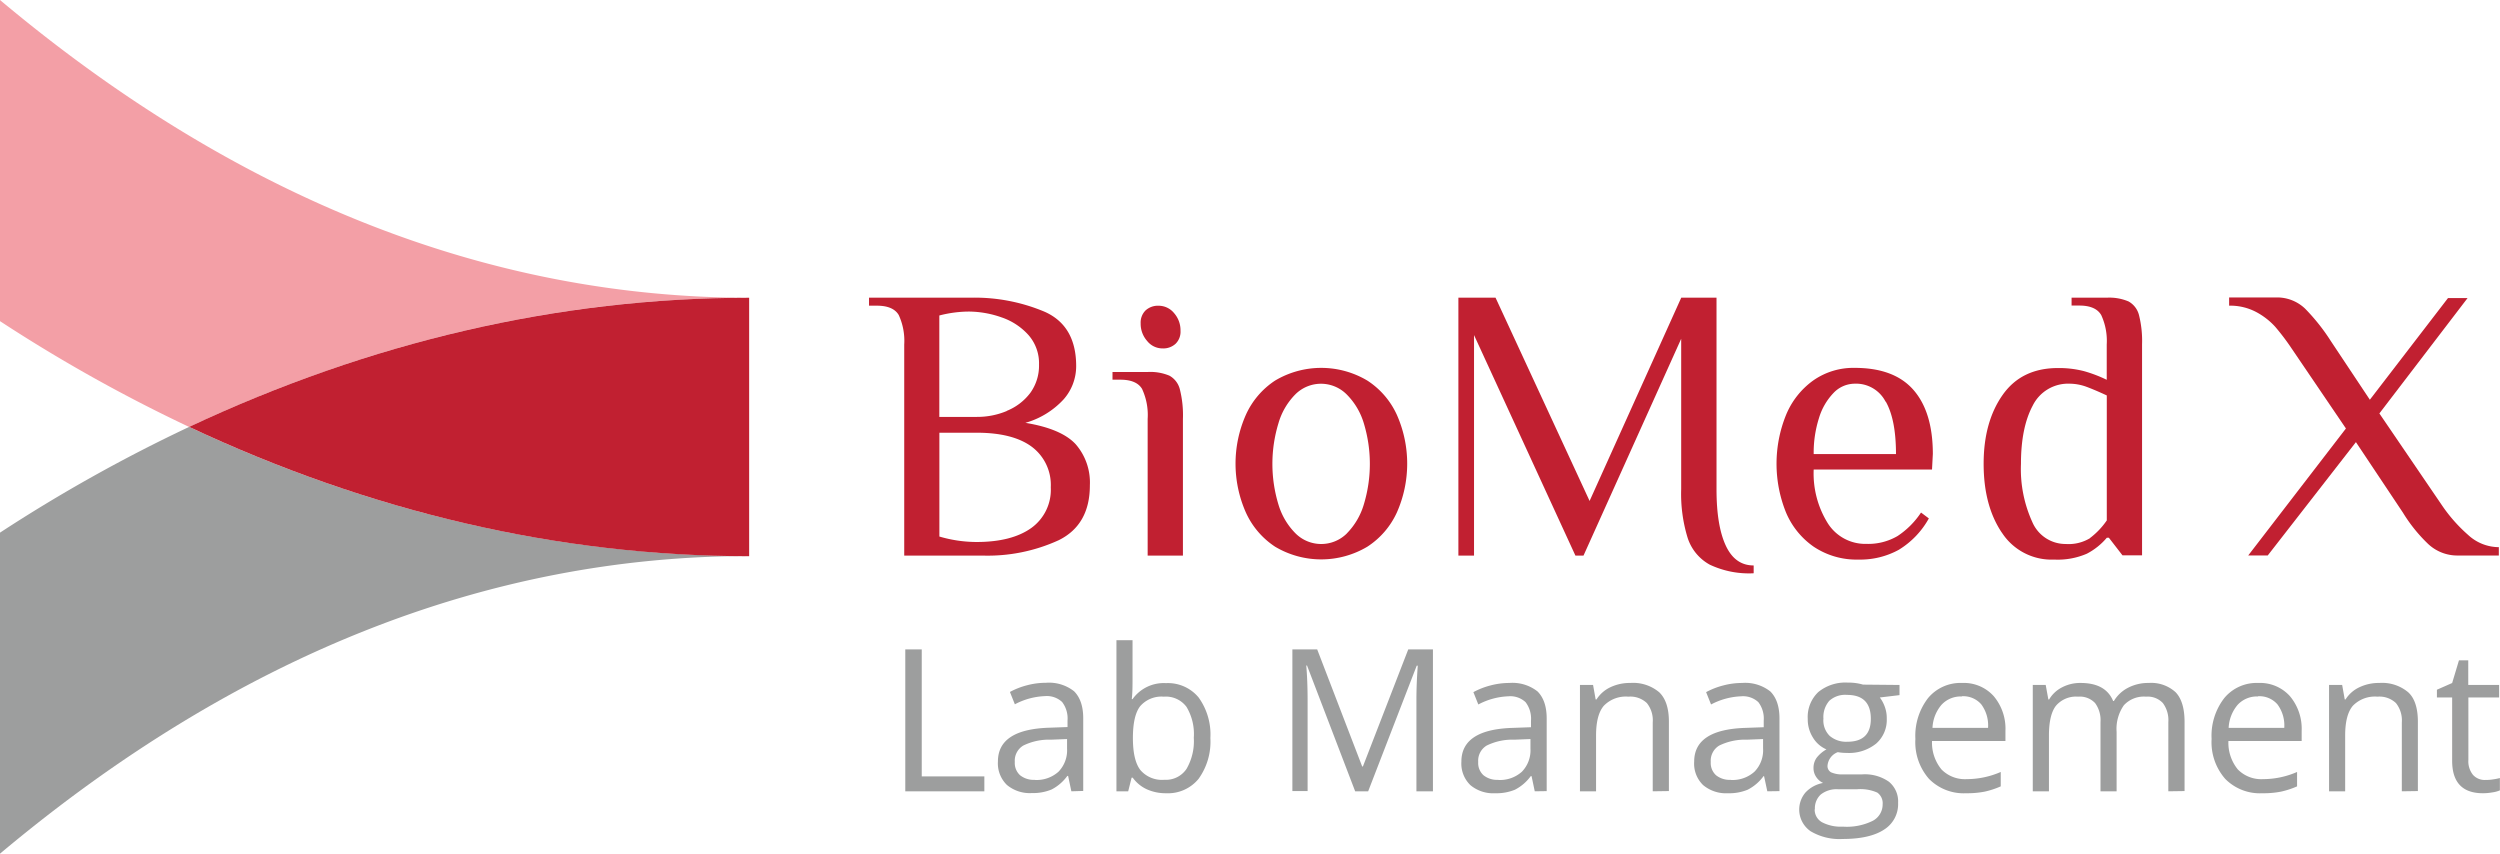 <svg id="Ebene_1" data-name="Ebene 1" xmlns="http://www.w3.org/2000/svg" viewBox="0 0 425.28 145.24"><defs><style>.cls-1{fill:#f39fa6;}.cls-1,.cls-2,.cls-3{fill-rule:evenodd;}.cls-2{fill:#9d9e9e;}.cls-3{fill:#c12031;}</style></defs><path class="cls-1" d="M127.44,50.65C82.93,50.65,40.06,33.61,0,0V54.63a266.58,266.58,0,0,0,32.18,18C62.94,58.17,95.09,50.65,127.44,50.65Z"/><path class="cls-2" d="M32.18,72.62A266.58,266.58,0,0,0,0,90.61v54.61c40.06-33.59,82.93-50.63,127.44-50.63C95.09,94.59,62.94,87.07,32.18,72.62Z"/><path class="cls-3" d="M32.18,72.62c30.76,14.45,62.91,22,95.26,22V50.65C95.09,50.65,62.94,58.17,32.18,72.62Z"/><path class="cls-3" d="M175.46,89.8a8,8,0,0,0,3.29-6.91A8.11,8.11,0,0,0,175.52,76q-3.22-2.39-9.4-2.39H159.8V91.27a22.5,22.5,0,0,0,6.32.93q6,0,9.34-2.4Zm-4.19-19.91a9.39,9.39,0,0,0,4-3.06A7.92,7.92,0,0,0,176.75,62a7.27,7.27,0,0,0-1.79-5,10.8,10.8,0,0,0-4.55-3,17,17,0,0,0-5.62-1,20.32,20.32,0,0,0-5,.67V70.92h6.32a13,13,0,0,0,5.15-1ZM152.89,53.6C152.26,52.52,151,52,149.16,52h-1.33V50.64h17.29a30.59,30.59,0,0,1,12.6,2.4q5.35,2.39,5.35,9.24a8.54,8.54,0,0,1-2.13,5.65,14.06,14.06,0,0,1-6.51,4q6.1,1,8.54,3.62a9.92,9.92,0,0,1,2.43,7q0,6.72-5.29,9.34a29,29,0,0,1-13,2.62H153.82V58.62A10.48,10.48,0,0,0,152.89,53.6Z"/><path class="cls-3" d="M195.14,58a4.4,4.4,0,0,1-1.1-3,2.9,2.9,0,0,1,.83-2.19,3.11,3.11,0,0,1,2.23-.8,3.39,3.39,0,0,1,2.63,1.26,4.43,4.43,0,0,1,1.09,3,2.87,2.87,0,0,1-.83,2.2,3.08,3.08,0,0,1-2.23.8A3.33,3.33,0,0,1,195.14,58Zm-.83,8.21c-.62-1.08-1.86-1.62-3.73-1.62h-1.33V63.28h6a8.39,8.39,0,0,1,3.69.63,3.67,3.67,0,0,1,1.76,2.29,18,18,0,0,1,.53,5.06V94.52h-6V71.26A10.49,10.49,0,0,0,194.31,66.23Z"/><path class="cls-3" d="M229.11,90.74A11.76,11.76,0,0,0,232,85.82,23.73,23.73,0,0,0,232,72a11.64,11.64,0,0,0-2.93-4.92,6.17,6.17,0,0,0-8.71,0A11.52,11.52,0,0,0,217.48,72a23.73,23.73,0,0,0,0,13.83,11.65,11.65,0,0,0,2.92,4.92,6.19,6.19,0,0,0,8.71,0ZM216.91,93a13.72,13.72,0,0,1-5-5.88,20.51,20.51,0,0,1,0-16.49,13.69,13.69,0,0,1,5-5.89,15.33,15.33,0,0,1,15.69,0,13.69,13.69,0,0,1,5.05,5.89,20.51,20.51,0,0,1,0,16.49A13.72,13.72,0,0,1,232.6,93a15.33,15.33,0,0,1-15.69,0Z"/><path class="cls-3" d="M290.84,96.05a8,8,0,0,1-3.75-4.55,25.44,25.44,0,0,1-1.1-8.28V57.63L269.37,94.52H268L250.75,57V94.52h-2.66V50.64h6.32l16,34.58L286,50.64h6V83.22c0,4.12.52,7.32,1.57,9.58s2.62,3.39,4.75,3.39v1.33A15.59,15.59,0,0,1,290.84,96.05Z"/><path class="cls-3" d="M320.76,68.33a5.64,5.64,0,0,0-5.25-3.06,5,5,0,0,0-3.59,1.56,10.51,10.51,0,0,0-2.49,4.29,19.48,19.48,0,0,0-.9,6.12h14q0-5.85-1.73-8.91ZM308.53,93a13.4,13.4,0,0,1-4.72-5.85,22.12,22.12,0,0,1,0-16.52,13.57,13.57,0,0,1,4.62-5.89,11.88,11.88,0,0,1,7.08-2.16q6.72,0,10,3.76t3.29,10.87l-.14,2.66H308.53A16,16,0,0,0,310.92,89a7.54,7.54,0,0,0,6.58,3.52,9.87,9.87,0,0,0,5.29-1.33,14.06,14.06,0,0,0,4-4l1.33,1A14.43,14.43,0,0,1,323,93.53a13.6,13.6,0,0,1-6.85,1.66A13.1,13.1,0,0,1,308.53,93Z"/><path class="cls-3" d="M355.53,91.53a12.9,12.9,0,0,0,2.86-3V67.27q-2-.93-3.45-1.47a8.47,8.47,0,0,0-2.86-.53A6.71,6.71,0,0,0,345.79,69q-2,3.74-2,9.91a21.72,21.72,0,0,0,1.92,9.87,6.15,6.15,0,0,0,5.72,3.76,7,7,0,0,0,4.12-1Zm-15-.93q-3.09-4.59-3.09-11.7t3.22-11.7q3.22-4.59,9.41-4.59a17,17,0,0,1,4.46.53,23.35,23.35,0,0,1,3.85,1.47v-6a10.48,10.48,0,0,0-.93-5c-.62-1.08-1.86-1.63-3.72-1.63h-1.33V50.64h6a8.36,8.36,0,0,1,3.69.64,3.68,3.68,0,0,1,1.77,2.29,18,18,0,0,1,.53,5v35.9h-3.33l-2.32-3h-.34A11.2,11.2,0,0,1,355,94.19a12.43,12.43,0,0,1-5.55,1A10.06,10.06,0,0,1,340.54,90.6Z"/><path class="cls-3" d="M389.84,59.29a39.51,39.51,0,0,0-2.79-3.69,11.94,11.94,0,0,0-3.13-2.46A9.42,9.42,0,0,0,379.2,52v-1.4h8a6.89,6.89,0,0,1,4.92,1.9A33.73,33.73,0,0,1,396.49,58l6.65,10,13.29-17.29h3.33l-15,19.62,10.64,15.62A26.34,26.34,0,0,0,419.86,91a7.74,7.74,0,0,0,5.22,2.08v1.42h-7a7.25,7.25,0,0,1-5.06-2,26.3,26.3,0,0,1-4.25-5.29l-8-12-15,19.28h-3.32l16.62-21.6Z"/><path class="cls-2" d="M154,134.61V110.47h2.8v21.6h10.65v2.54Zm28.25,0L181.7,132h-.14a7.6,7.6,0,0,1-2.69,2.31,8.28,8.28,0,0,1-3.36.6,6.06,6.06,0,0,1-4.22-1.38,5.11,5.11,0,0,1-1.53-4q0-5.47,8.77-5.74l3.07-.11v-1.12a4.6,4.6,0,0,0-.92-3.14,3.79,3.79,0,0,0-2.93-1,11.82,11.82,0,0,0-5.11,1.39l-.84-2.1a12.77,12.77,0,0,1,2.92-1.14,12.56,12.56,0,0,1,3.2-.42,6.88,6.88,0,0,1,4.79,1.44c1,1,1.56,2.49,1.56,4.61v12.35Zm-6.19-1.93a5.57,5.57,0,0,0,4-1.4,5.22,5.22,0,0,0,1.46-3.93v-1.63l-2.74.11a9.88,9.88,0,0,0-4.71,1,3,3,0,0,0-1.44,2.79,2.81,2.81,0,0,0,.9,2.26,3.72,3.72,0,0,0,2.51.78Zm22.29-16.47a6.77,6.77,0,0,1,5.55,2.44,10.76,10.76,0,0,1,2,6.9,10.83,10.83,0,0,1-2,6.93,6.72,6.72,0,0,1-5.53,2.46,7.8,7.8,0,0,1-3.23-.65,6.06,6.06,0,0,1-2.45-2h-.19l-.58,2.32h-2v-25.7h2.74v6.25c0,1.39,0,2.65-.13,3.77h.13a6.52,6.52,0,0,1,5.68-2.72Zm-.39,2.3a4.79,4.79,0,0,0-4,1.62c-.83,1.07-1.24,2.87-1.24,5.42s.43,4.36,1.28,5.45a4.82,4.82,0,0,0,4.08,1.65,4.22,4.22,0,0,0,3.76-1.85,9.38,9.38,0,0,0,1.24-5.29,9,9,0,0,0-1.24-5.26,4.37,4.37,0,0,0-3.83-1.74Zm32.57,16.1-8.19-21.4h-.13c.15,1.69.23,3.71.23,6v15.36h-2.59V110.47h4.22l7.65,19.91h.13l7.71-19.91h4.2v24.14h-2.81V119.05q0-2.67.23-5.81H241l-8.26,21.37Zm30.55,0-.54-2.58h-.14a7.68,7.68,0,0,1-2.69,2.31,8.28,8.28,0,0,1-3.36.6,6.06,6.06,0,0,1-4.22-1.38,5.11,5.11,0,0,1-1.53-4c0-3.65,2.93-5.57,8.76-5.74l3.08-.11v-1.12a4.6,4.6,0,0,0-.92-3.14,3.79,3.79,0,0,0-2.93-1,11.82,11.82,0,0,0-5.11,1.39l-.84-2.1a12.77,12.77,0,0,1,2.92-1.14,12.56,12.56,0,0,1,3.2-.42,6.88,6.88,0,0,1,4.79,1.44c1,1,1.56,2.49,1.56,4.61v12.35Zm-6.19-1.93a5.57,5.57,0,0,0,4-1.4,5.22,5.22,0,0,0,1.46-3.93v-1.63l-2.74.11a9.85,9.85,0,0,0-4.71,1,3,3,0,0,0-1.44,2.79,2.81,2.81,0,0,0,.9,2.26,3.7,3.7,0,0,0,2.51.78Zm26.26,1.93V122.9a4.69,4.69,0,0,0-1-3.3,4.09,4.09,0,0,0-3.16-1.09,5.19,5.19,0,0,0-4.15,1.54q-1.33,1.53-1.33,5.07v9.49h-2.74V116.52H271l.44,2.47h.14a5.63,5.63,0,0,1,2.36-2.08,7.66,7.66,0,0,1,3.39-.73,6.88,6.88,0,0,1,4.92,1.58q1.65,1.58,1.65,5v11.81Zm19.49,0-.55-2.58H300a7.62,7.62,0,0,1-2.7,2.31,8.23,8.23,0,0,1-3.35.6,6.06,6.06,0,0,1-4.22-1.38,5.07,5.07,0,0,1-1.53-4q0-5.47,8.76-5.74l3.07-.11v-1.12a4.6,4.6,0,0,0-.91-3.14,3.81,3.81,0,0,0-2.93-1,11.89,11.89,0,0,0-5.12,1.39l-.84-2.1a12.85,12.85,0,0,1,2.93-1.14,12.48,12.48,0,0,1,3.19-.42,6.9,6.9,0,0,1,4.8,1.44c1,1,1.56,2.49,1.56,4.61v12.35Zm-6.19-1.93a5.56,5.56,0,0,0,4-1.4,5.19,5.19,0,0,0,1.47-3.93v-1.63l-2.75.11a9.91,9.91,0,0,0-4.71,1,3,3,0,0,0-1.44,2.79,2.81,2.81,0,0,0,.9,2.26,3.73,3.73,0,0,0,2.52.78Zm28.68-16.16v1.73l-3.35.4a5.88,5.88,0,0,1,.82,1.51,5.58,5.58,0,0,1,.36,2.1,5.35,5.35,0,0,1-1.81,4.24,7.36,7.36,0,0,1-5,1.58,8.2,8.2,0,0,1-1.52-.13,2.69,2.69,0,0,0-1.75,2.33,1.2,1.2,0,0,0,.61,1.1,4.59,4.59,0,0,0,2.1.35h3.2a7.14,7.14,0,0,1,4.52,1.24,4.32,4.32,0,0,1,1.58,3.6,5.11,5.11,0,0,1-2.41,4.57c-1.61,1.06-4,1.58-7,1.58A9.61,9.61,0,0,1,308,141.4a4.48,4.48,0,0,1-.87-6.58,5.4,5.4,0,0,1,3-1.63,2.85,2.85,0,0,1-1.16-1,2.65,2.65,0,0,1-.47-1.54,2.94,2.94,0,0,1,.53-1.74,5.57,5.57,0,0,1,1.67-1.43,4.94,4.94,0,0,1-2.29-2,5.75,5.75,0,0,1-.89-3.17,5.85,5.85,0,0,1,1.79-4.58,7.29,7.29,0,0,1,5.05-1.61,8.82,8.82,0,0,1,2.56.34Zm-14.43,21.12a2.45,2.45,0,0,0,1.24,2.23,6.87,6.87,0,0,0,3.55.75,9.92,9.92,0,0,0,5.11-1,3.15,3.15,0,0,0,1.66-2.79,2.21,2.21,0,0,0-.91-2,7.08,7.08,0,0,0-3.42-.57h-3.28a4.34,4.34,0,0,0-2.91.89,3.17,3.17,0,0,0-1,2.55Zm1.48-15.33a3.7,3.7,0,0,0,1.07,2.87,4.31,4.31,0,0,0,3,1q4,0,4-3.89c0-2.73-1.35-4.08-4.06-4.08a4,4,0,0,0-3,1,4.2,4.2,0,0,0-1,3.09Zm24.3,12.63a8.3,8.3,0,0,1-6.33-2.44,9.45,9.45,0,0,1-2.32-6.79,10.5,10.5,0,0,1,2.15-6.95,7.16,7.16,0,0,1,5.79-2.58,6.82,6.82,0,0,1,5.38,2.24,8.58,8.58,0,0,1,2,5.9v1.73H328.66a7.18,7.18,0,0,0,1.61,4.84,5.57,5.57,0,0,0,4.3,1.65,14.5,14.5,0,0,0,5.78-1.22v2.45a14.4,14.4,0,0,1-2.75.9,15.58,15.58,0,0,1-3.13.27Zm-.74-16.46a4.44,4.44,0,0,0-3.47,1.42,6.45,6.45,0,0,0-1.53,3.92h9.45a6,6,0,0,0-1.15-4,4.06,4.06,0,0,0-3.3-1.38Zm35.12,16.13V122.84a4.86,4.86,0,0,0-.93-3.24,3.53,3.53,0,0,0-2.86-1.09,4.62,4.62,0,0,0-3.78,1.47,7,7,0,0,0-1.23,4.52v10.11h-2.74V122.84a4.91,4.91,0,0,0-.92-3.24,3.56,3.56,0,0,0-2.89-1.09,4.48,4.48,0,0,0-3.77,1.55q-1.19,1.53-1.19,5.06v9.49H345.8V116.52H348l.45,2.47h.13a5.38,5.38,0,0,1,2.19-2.06,6.61,6.61,0,0,1,3.16-.75c2.82,0,4.68,1,5.54,3.07h.13A6,6,0,0,1,362,117a7.38,7.38,0,0,1,3.5-.82,6.15,6.15,0,0,1,4.6,1.58q1.51,1.58,1.52,5v11.81Zm16,.33a8.28,8.28,0,0,1-6.32-2.44,9.45,9.45,0,0,1-2.32-6.79,10.45,10.45,0,0,1,2.15-6.95,7.13,7.13,0,0,1,5.78-2.58,6.84,6.84,0,0,1,5.39,2.24,8.62,8.62,0,0,1,2,5.9v1.73H379.08a7.18,7.18,0,0,0,1.6,4.84,5.58,5.58,0,0,0,4.31,1.65,14.45,14.45,0,0,0,5.77-1.22v2.45a14.4,14.4,0,0,1-2.75.9,15.51,15.51,0,0,1-3.13.27Zm-.74-16.46a4.45,4.45,0,0,0-3.47,1.42,6.51,6.51,0,0,0-1.53,3.92h9.46a6,6,0,0,0-1.16-4,4.06,4.06,0,0,0-3.3-1.38Zm24.46,16.13V122.9a4.74,4.74,0,0,0-1-3.3,4.1,4.1,0,0,0-3.16-1.09,5.22,5.22,0,0,0-4.16,1.54q-1.32,1.53-1.32,5.07v9.49h-2.74V116.52h2.23l.44,2.47H399a5.57,5.57,0,0,1,2.36-2.08,7.65,7.65,0,0,1,3.38-.73,6.88,6.88,0,0,1,4.92,1.58c1.11,1,1.65,2.73,1.65,5v11.81Zm14.21-1.93a8,8,0,0,0,1.4-.11,8.52,8.52,0,0,0,1.07-.22v2.1a5,5,0,0,1-1.31.35,9.18,9.18,0,0,1-1.56.14q-5.25,0-5.25-5.53V118.65h-2.59v-1.32l2.59-1.14,1.16-3.86h1.58v4.19h5.25v2.13H419.9v10.64a3.67,3.67,0,0,0,.78,2.52A2.69,2.69,0,0,0,422.81,132.68Z"/></svg>